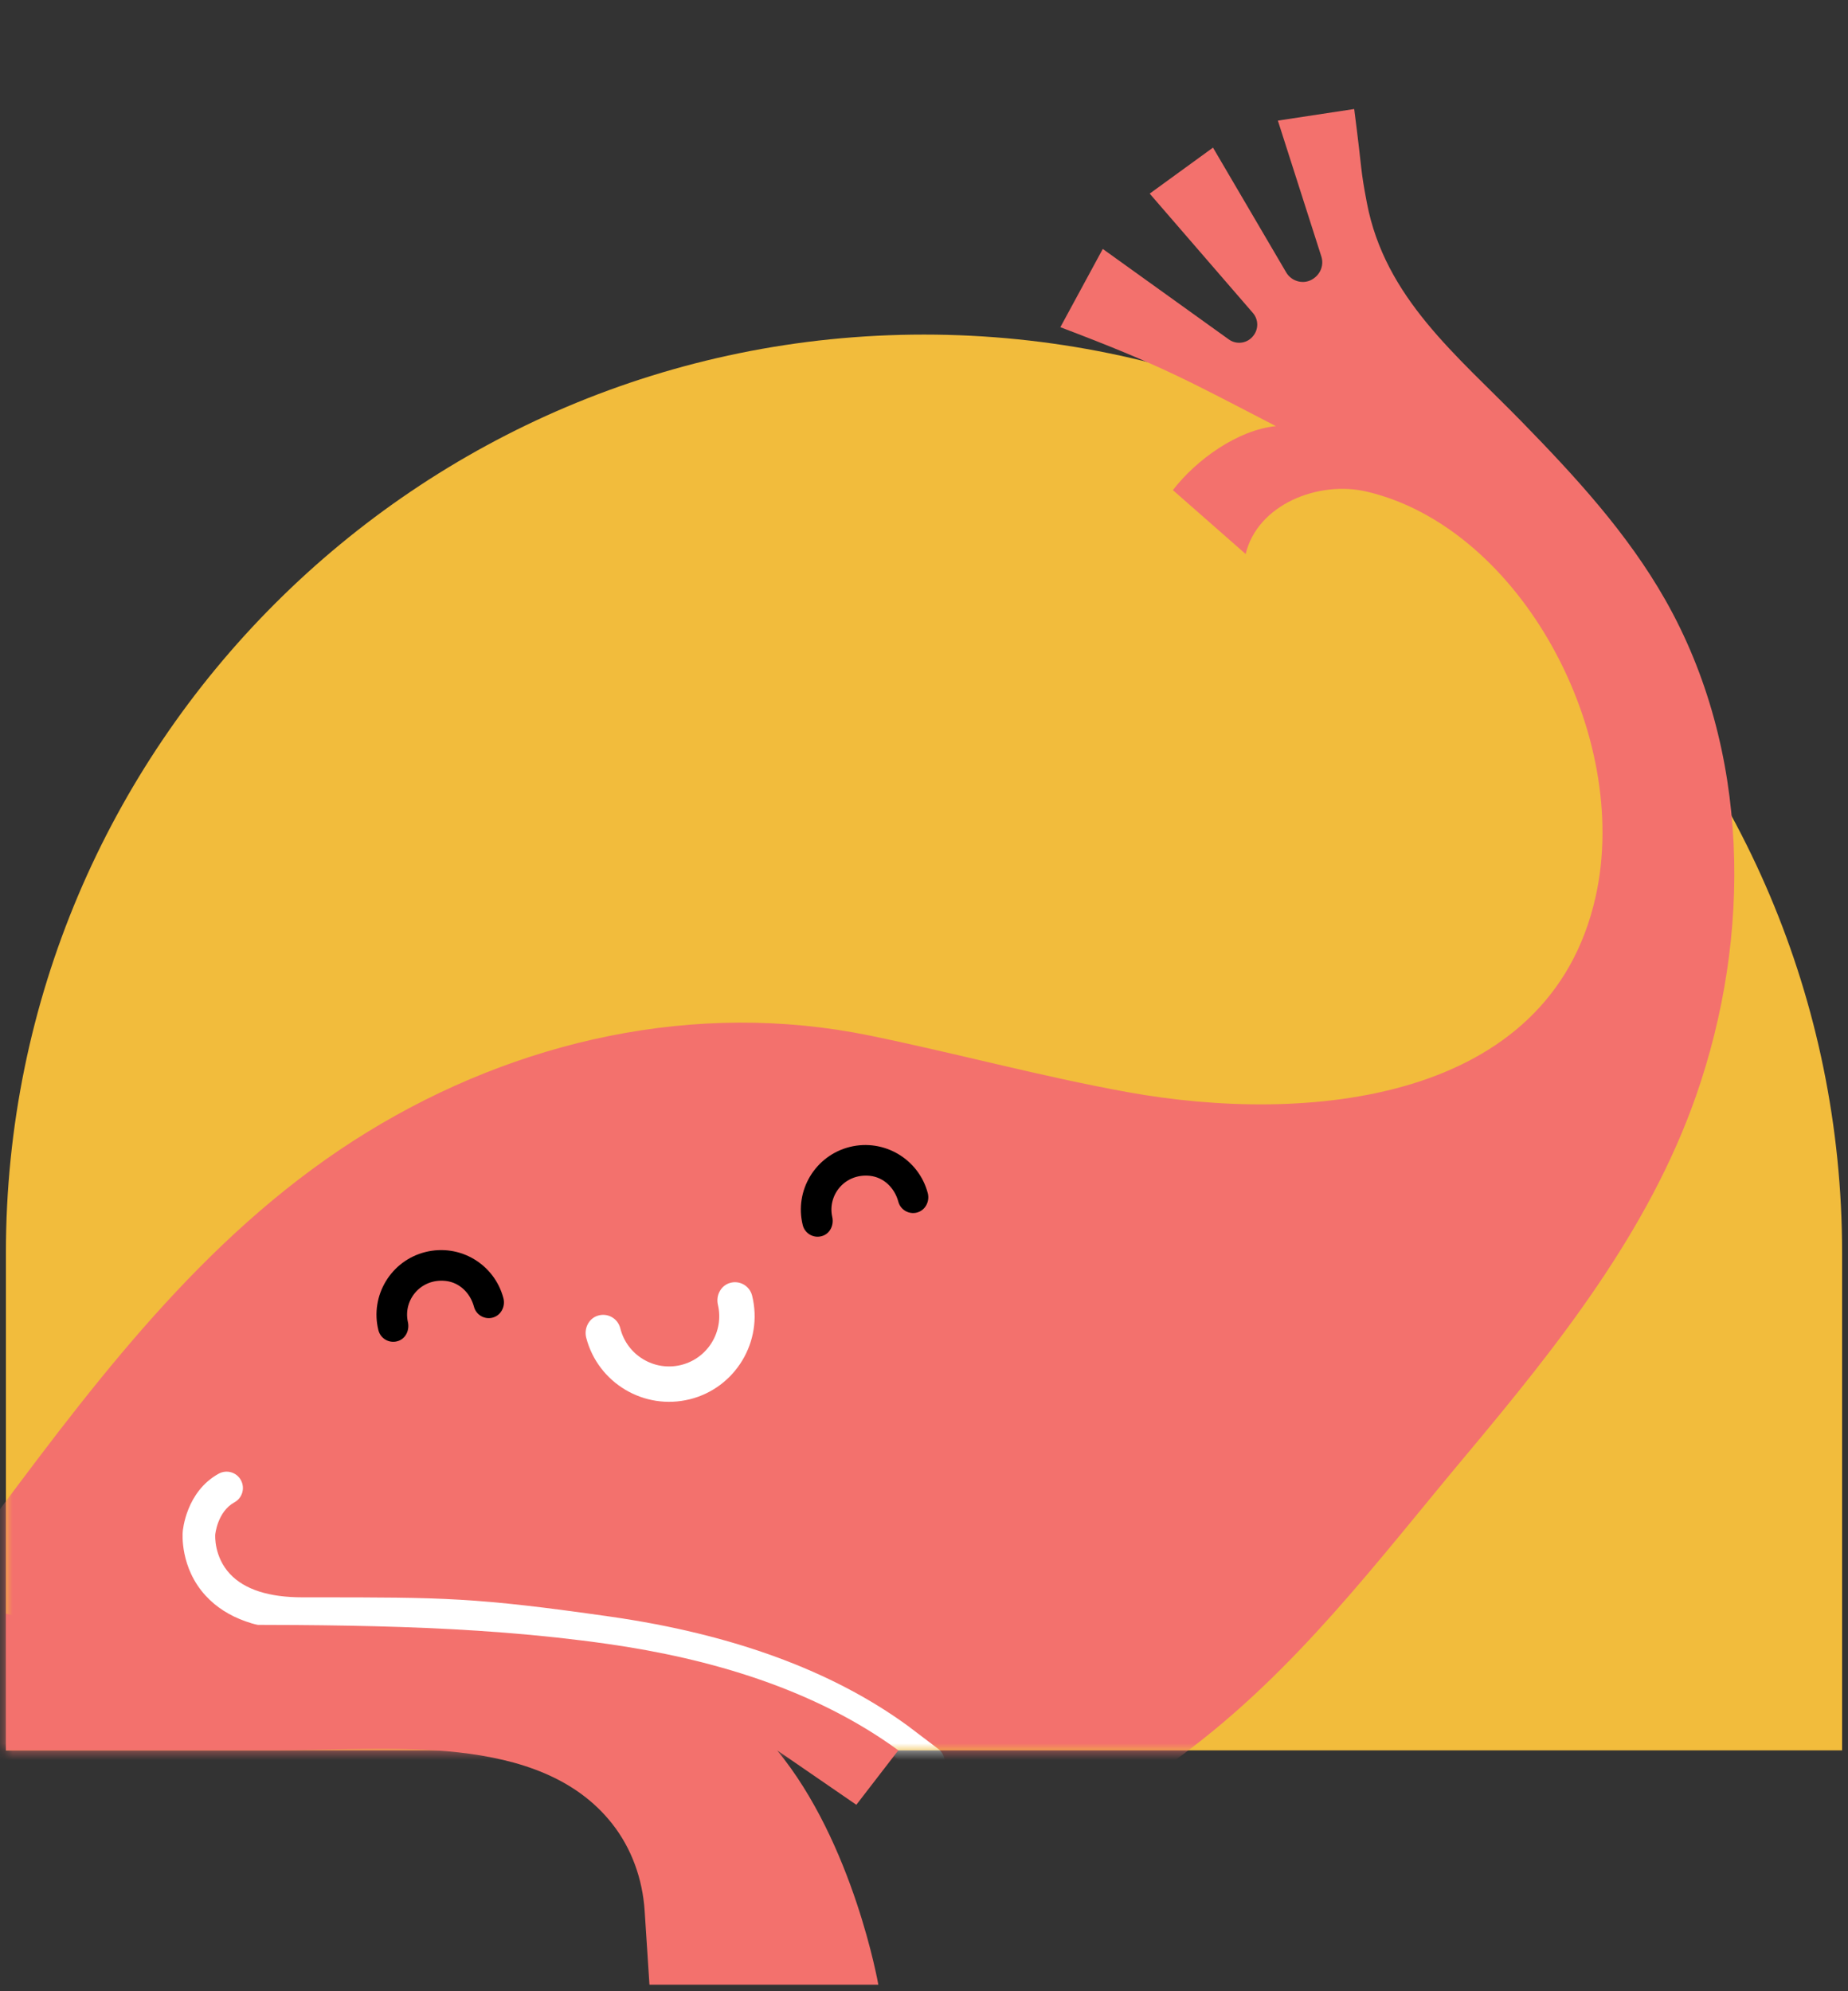 <svg width="220" height="237" viewBox="0 0 220 237" fill="none" xmlns="http://www.w3.org/2000/svg">
<rect x="0" y="0" width="220" height="237" fill="#333333" stroke="none"/>
<path d="M109.999 39.824C170.321 39.824 219.298 88.797 219.298 149.123V208.34H0.703V149.123C0.703 88.801 49.676 39.824 110.002 39.824H109.999Z" fill="#F2BC3C"/>
<mask id="mask0_2901_23896" style="mask-type:luminance" maskUnits="userSpaceOnUse" x="0" y="0" width="220" height="209">
<path d="M219.298 0.945H0.703V208.336H219.298V0.945Z" fill="white"/>
</mask>
<g mask="url(#mask0_2901_23896)">
<path d="M126.23 38.944C138.346 43.546 141.124 45.15 151.89 50.721C147.352 51.17 142.407 54.722 139.629 58.337C142.517 60.872 145.404 63.409 148.292 65.944C149.685 60.087 156.902 57.139 162.759 58.528C181.06 62.872 194.265 87.483 189.953 106.745C184.45 131.334 155.517 133.844 134.239 129.995C123.929 128.129 113.792 125.361 103.528 123.258C82.838 119.017 61.61 123.785 43.743 134.738C25.445 145.953 12.445 162.943 -0.183 179.877C-11.5 195.061 -21.135 212.008 -22.567 231.289C-23.712 246.738 -16.392 264.958 -2.64 272.009C14.23 280.661 35.603 271.207 47.783 257.571C47.783 257.571 46.613 254.874 45.45 252.188C44.588 250.195 42.057 249.58 40.382 250.958C35.596 254.888 25.855 259.723 20.055 260.773C8.452 262.873 -1.834 255.524 -4.361 243.875C-5.753 237.456 -4.004 230.886 -0.339 225.531C5.401 217.147 15.754 215.568 25.205 216.175C31.259 216.564 37.363 216.971 43.308 218.261C54.887 220.777 64.017 225.885 76.232 226.535C98.485 227.722 122.664 222.29 140.778 208.863C154.318 198.825 163.932 185.86 174.603 173.112C185.422 160.186 196.251 146.6 201.903 130.451C208.583 111.358 208.392 89.26 198.245 71.394C193.727 63.441 187.514 56.705 181.163 50.198C173.436 42.277 164.872 35.462 162.72 24.124C161.91 19.851 162.25 21.003 161.214 12.976L152.127 14.355L157.312 30.557C157.609 31.522 157.234 32.55 156.407 33.13C156.397 33.137 156.386 33.144 156.375 33.154C155.294 33.922 153.781 33.561 153.113 32.416L144.404 17.571L136.869 23.046L149.155 37.251C149.801 38 149.847 39.092 149.261 39.891C149.25 39.905 149.243 39.916 149.232 39.93C148.547 40.87 147.228 41.079 146.285 40.4C141.283 36.809 136.282 33.222 131.284 29.631L126.234 38.944H126.23Z" fill="#F3716D"/>
<path d="M110.528 211.665C110.118 211.665 109.704 211.538 109.354 211.27L105.77 208.552C97.341 202.395 86.006 198.256 72.105 196.273C56.27 194.011 52.662 194.011 37.432 194.014H36.008C30.847 194.014 26.97 192.64 24.482 189.932C21.424 186.606 21.735 182.524 21.75 182.351C21.76 182.181 22.135 177.558 26.037 175.409C26.977 174.893 28.161 175.232 28.677 176.176C29.193 177.12 28.854 178.3 27.91 178.816C25.878 179.933 25.623 182.641 25.623 182.669C25.616 182.771 25.468 185.298 27.38 187.345C29.105 189.19 32.007 190.127 36.004 190.127H37.428C52.874 190.13 56.546 190.127 72.653 192.424C87.19 194.499 99.112 198.878 108.089 205.434L111.701 208.173C112.557 208.824 112.723 210.043 112.076 210.899C111.694 211.404 111.115 211.669 110.524 211.669L110.528 211.665Z" fill="white"/>
</g>
<path d="M58.633 156.839C57.664 157.083 56.682 156.503 56.427 155.545C55.996 153.93 54.727 152.654 53.066 152.467C50.072 152.135 47.973 154.754 48.56 157.362C48.765 158.278 48.347 159.253 47.474 159.589C46.432 159.988 45.308 159.38 45.046 158.327C44.028 154.217 46.545 150.042 50.656 149.024C54.766 148.006 58.862 150.477 59.93 154.52C60.191 155.514 59.633 156.585 58.636 156.836L58.633 156.839Z" fill="black"/>
<path d="M109.15 144.331C108.182 144.574 107.199 143.995 106.945 143.037C106.51 141.422 105.245 140.146 103.584 139.958C100.59 139.626 98.49 142.245 99.077 144.854C99.282 145.769 98.865 146.745 97.992 147.08C96.949 147.48 95.826 146.872 95.564 145.819C94.546 141.708 97.062 137.534 101.173 136.516C105.248 135.509 109.38 137.969 110.448 142.012C110.709 143.005 110.151 144.076 109.157 144.327L109.15 144.331Z" fill="black"/>
<path d="M82.098 166.555C76.687 167.895 71.194 164.618 69.791 159.239C69.505 158.147 70.067 156.966 71.134 156.613C72.315 156.22 73.552 156.92 73.845 158.104C74.637 161.303 77.885 163.261 81.084 162.469C84.261 161.685 86.212 158.479 85.466 155.302C85.208 154.202 85.799 153.039 86.88 152.711C88.043 152.357 89.248 153.054 89.538 154.22C90.888 159.674 87.552 165.209 82.098 166.559V166.555Z" fill="white"/>
<path d="M101.944 214.822L106.942 208.336C96.939 201.03 84.508 197.411 72.378 195.679C55.925 193.329 39.455 193.399 22.885 193.399C4.524 193.399 0.703 192.063 0.703 192.063V208.332H32.959C46.054 208.332 64.196 206.088 72.862 217.055C75.202 220.014 76.496 223.668 76.743 227.432L77.316 236.23H104.563C104.563 236.23 101.629 219.406 92.51 208.332L101.944 214.818V214.822Z" fill="#F3716D"/>
</svg>
